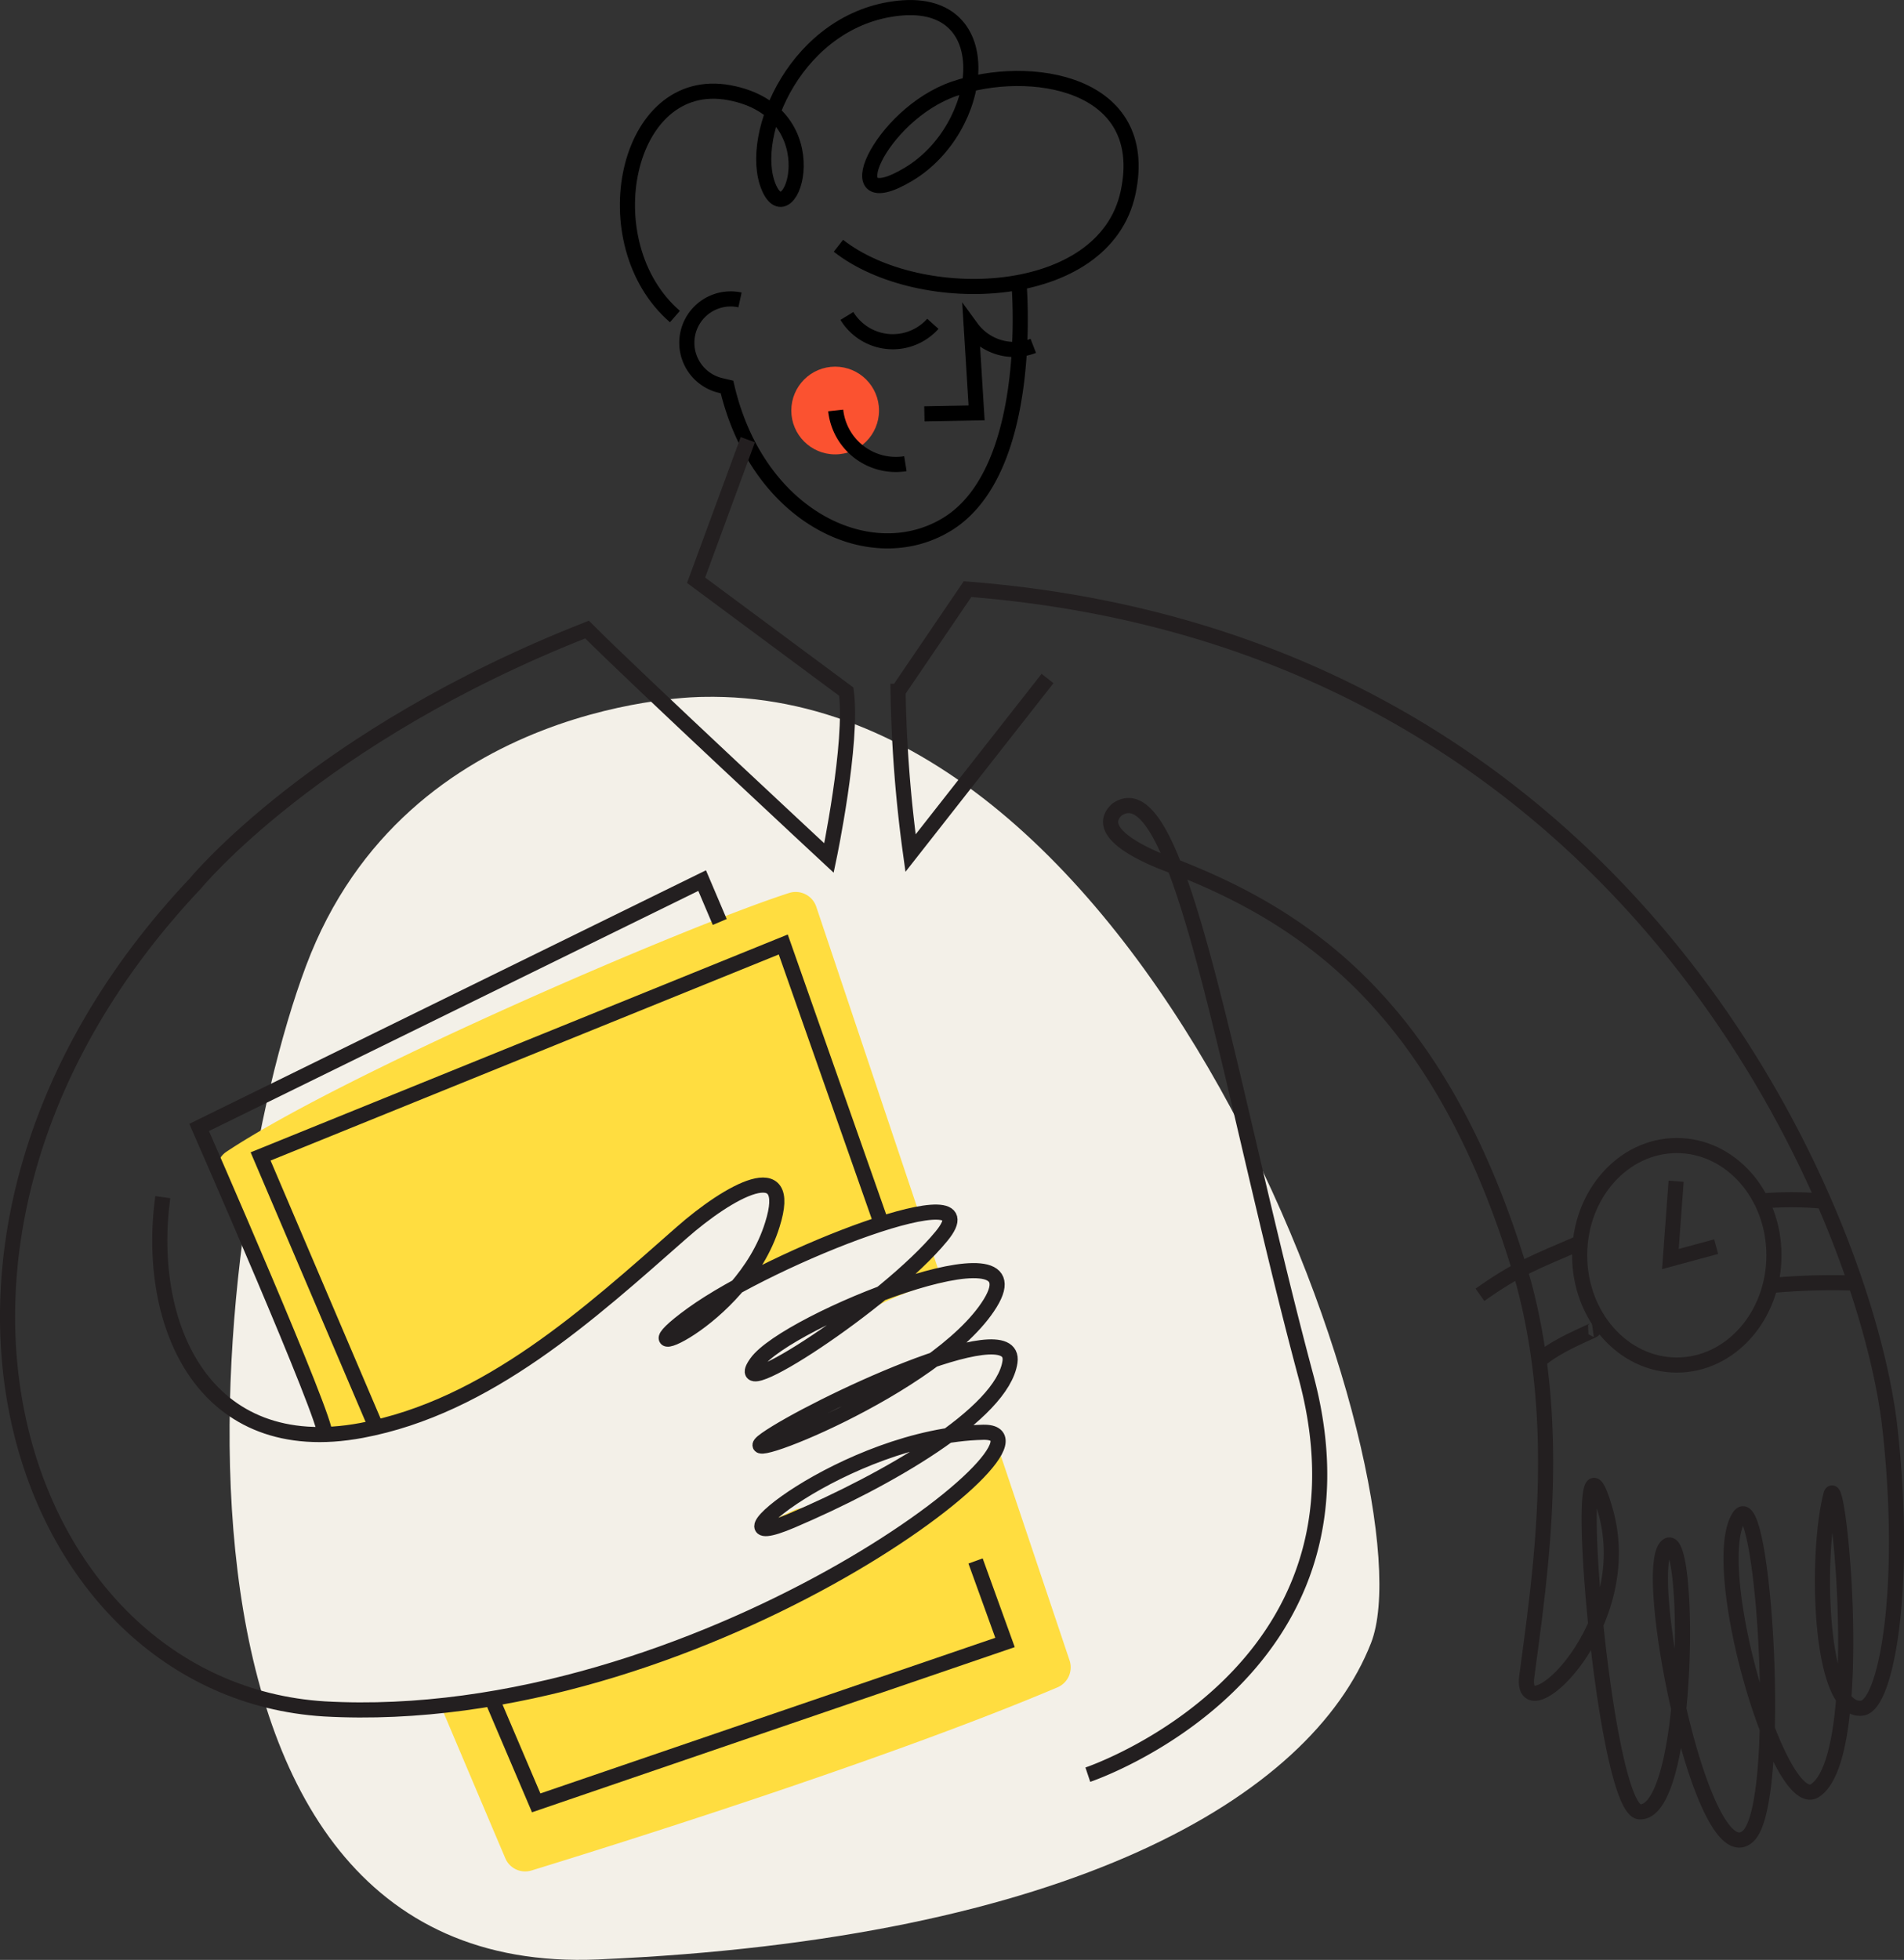 <svg xmlns="http://www.w3.org/2000/svg" viewBox="0 0 314.75 323.92"><rect x="0" y="0" width="314.75" height="323.92" fill="#333333" stroke="none"/><defs><style>.cls-1{fill:#f3f0e8;}.cls-2,.cls-5{fill:none;stroke-miterlimit:10;stroke-width:2.5px;}.cls-2{stroke:#000;}.cls-3{fill:#fb5230;}.cls-4{fill:#ffdd40;}.cls-5{stroke:#231f20;}</style></defs><title>Ресурс 2@31241</title><g id="Слой_2" data-name="Слой 2"><g id="Слой_1-2" data-name="Слой 1"><path class="cls-1" d="M116.17,115.18s-48.91,0-65.58,44.46S21,327.18,98.82,323.85s117.81-26.72,127.82-52.29S191.69,113.53,116.17,115.18Z"/><path class="cls-2" d="M122.33,49.57a7.25,7.25,0,0,0-3.08,14.17l.93.22c5.08,21.69,23.91,30.41,36.47,22.64,14.74-9.13,11.76-40.34,11.76-40.34"/><path class="cls-2" d="M140,52.22a8.89,8.89,0,0,0,14.21,1.3"/><path class="cls-2" d="M170.81,57.16a8.75,8.75,0,0,1-10.24-3l0,0,.87,14.08-8.63.16"/><circle class="cls-3" cx="138.06" cy="67.85" r="7.25"/><path class="cls-2" d="M138.15,67.84a10,10,0,0,0,11.52,8.8"/><path class="cls-2" d="M138.6,40.62c13.39,10.5,44,9.55,47.89-8.82s-16.4-21.38-28.75-17.13-20.17,21.69-7.53,14.12S165.5-.36,148.64,1.35s-25.14,21-21.57,29.56,10.72-12.38-6.5-15.59-23,24.87-9,37"/><path class="cls-4" d="M135.21,220.94a61.22,61.22,0,0,1-6.1,3.71,28,28,0,0,0-4,2.14c4.27-1.09,8.15-4.17,11.84-6.33.92-.54,1.85-1,2.8-1.5a1,1,0,0,1,.27-.31c1.81-1.41,10.31-5.94,15.8-6.68l-2-6c-2.33,2.23-5.62,4.3-6.35,5A108,108,0,0,1,135.21,220.94Z"/><path class="cls-4" d="M55.93,237.54c8.36-.44,16.2-4.07,23.38-8.12a1.07,1.07,0,0,1,.7-.13c9.39-4.59,17.71-11.63,25.36-18.75,3.47-3.22,6.43-6.53,10.4-9.18,2.44-1.63,6.21-5,9.26-5.29,1.61-.15,2.35.4,2.58,1.28.61,0,1.23.36,1,1.11a46.25,46.25,0,0,1-6.77,13.88.92.92,0,0,1-1.53-.09c-.33.51-.65,1-1,1.53-.46.69-1,1.35-1.47,2,6.86-4.16,13.58-8.31,21.28-11.06,2.92-1,8.43-4.42,12.6-4.85l-16.78-50a3.59,3.59,0,0,0-4.5-2.28c-17.09,5.5-73.56,29.82-93,42.76a3.55,3.55,0,0,0-1.33,4.3c2.65,6.58,9.85,23.75,17.93,42.9.6,0,1.2,0,1.79,0Z"/><path class="cls-4" d="M140.11,232q-2.72,1.74-5.53,3.35a42.62,42.62,0,0,0,6-2.32c4.93-2.42,9.34-5.27,14.31-7.33a11.92,11.92,0,0,1,4.9-1.84l-1.34-4c-3.09,3.81-9.05,6.25-12.73,8.7C143.91,229.83,142,231,140.11,232Z"/><path class="cls-4" d="M129.69,251.8a34.26,34.26,0,0,0,4.45-1.91,24.87,24.87,0,0,0,3.66-2.41,30.78,30.78,0,0,1-4.64,1.62c-.49.12-1,.23-1.49.32-1.77.79-3.53,1.63-5.23,2.57C125.75,253.48,128.87,252.09,129.69,251.8Z"/><path class="cls-4" d="M159,237s0,0,0-.05a15.89,15.89,0,0,0-6.89,2.23A46.72,46.72,0,0,1,159,237Z"/><path class="cls-4" d="M176.82,274.46l-12.16-36.21a2.65,2.65,0,0,1,0,.94c-.15,1.09-1.72,2.18-2.42,2.82-2.69,2.45-5.5,4.8-8.3,7.11A101.36,101.36,0,0,1,137.88,260a108.42,108.42,0,0,1-10.71,5,.79.79,0,0,1-.45.84c-4,2.13-7.64,4.52-12,5.7-1.77.48-3.72,1.15-5.67,1.52a.76.76,0,0,1-.25.18c-8,3.55-17,5.41-25.92,6.68a.94.94,0,0,1-.59.69A24.93,24.93,0,0,1,73,282.28c4.77,11.27,8.64,20.4,10.54,24.86a3.56,3.56,0,0,0,4.34,2c13.41-4.11,58.72-18.3,86.93-30.26A3.59,3.59,0,0,0,176.82,274.46Z"/><path class="cls-5" d="M26.91,197.86c-2.91,21.26,6.85,43.42,32.84,38.56,20.89-3.89,37.84-19.41,52.92-32.68,7.78-6.85,18.71-13,15-1.31-5,16.16-26.61,24.44-13.24,14.78s50.22-23.88,41.21-12.9-35.92,28.45-30.59,20.93c4.93-7,47.22-23.82,38.64-9.85s-44.48,27.7-37.05,22.48,41.57-21.39,40.32-12.78-20.48,19.59-36.1,26.24,8.91-14.11,31.67-14.61c15.82-.32-47.22,49.19-108.93,45.72C2.49,279.25-22.86,204.36,32.31,146c0,0,19.94-24.35,64.73-41.95,8.29,8.3,40,37.76,40,37.76s4-19.07,2.86-27.5L115.07,95.9l8.55-23.23"/><path class="cls-5" d="M179.83,293.31s49.27-16.48,36.09-65.68c-13-48.47-20.83-101-31.27-93.83-5.12,4.73,10,9.58,10,9.58,21.84,8.6,44.25,23.85,57.24,68.72,6.5,24.28,2.68,48.43.5,65-1.26,9.78,18.52-8.17,13-27.41-6.22-21.95-.51,49.48,5.66,49.76,8.57.39,8.5-48.78,4.34-43.74-4,4.77,6.07,54.41,13.54,47.8,6.07-5.33,2.56-59.4-1.49-52.75-5.19,8.48,6.68,49,12.59,45.18,8.73-5.71,3.84-53.78,2.62-48.83-2.58,10.12-1.92,36.34,5.24,35.19,3.94-.65,7.48-19.88,4.52-46.38-3.94-34.81-42-129.94-152.47-138.55l-11.48,16.89A221.89,221.89,0,0,0,150.52,141l22.65-28.86"/><polyline class="cls-5" points="81.21 280.54 88.64 297.97 166.14 271.46 161.27 257.99"/><polyline class="cls-5" points="145.58 201.88 129.48 156.1 43.08 191.13 62.13 235.79"/><path class="cls-5" d="M53.69,237.09c.7-1.81-20.77-50.75-20.77-50.75l83.15-40.8,2.91,6.84"/><ellipse class="cls-5" cx="277.19" cy="207.47" rx="16.06" ry="18.14"/><path class="cls-5" d="M292.78,212.46a111.58,111.58,0,0,1,13.86-.4"/><path class="cls-5" d="M255,224.41c3.52-2.81,9.85-4.92,8.3-4.7"/><path class="cls-5" d="M291.47,198.47a59.54,59.54,0,0,1,10.23.08"/><path class="cls-5" d="M244.65,214c6.17-4.35,8.49-5.13,17.27-8.92"/><polyline class="cls-5" points="277.08 195.23 276.13 208.09 283.7 206.04"/></g></g></svg>